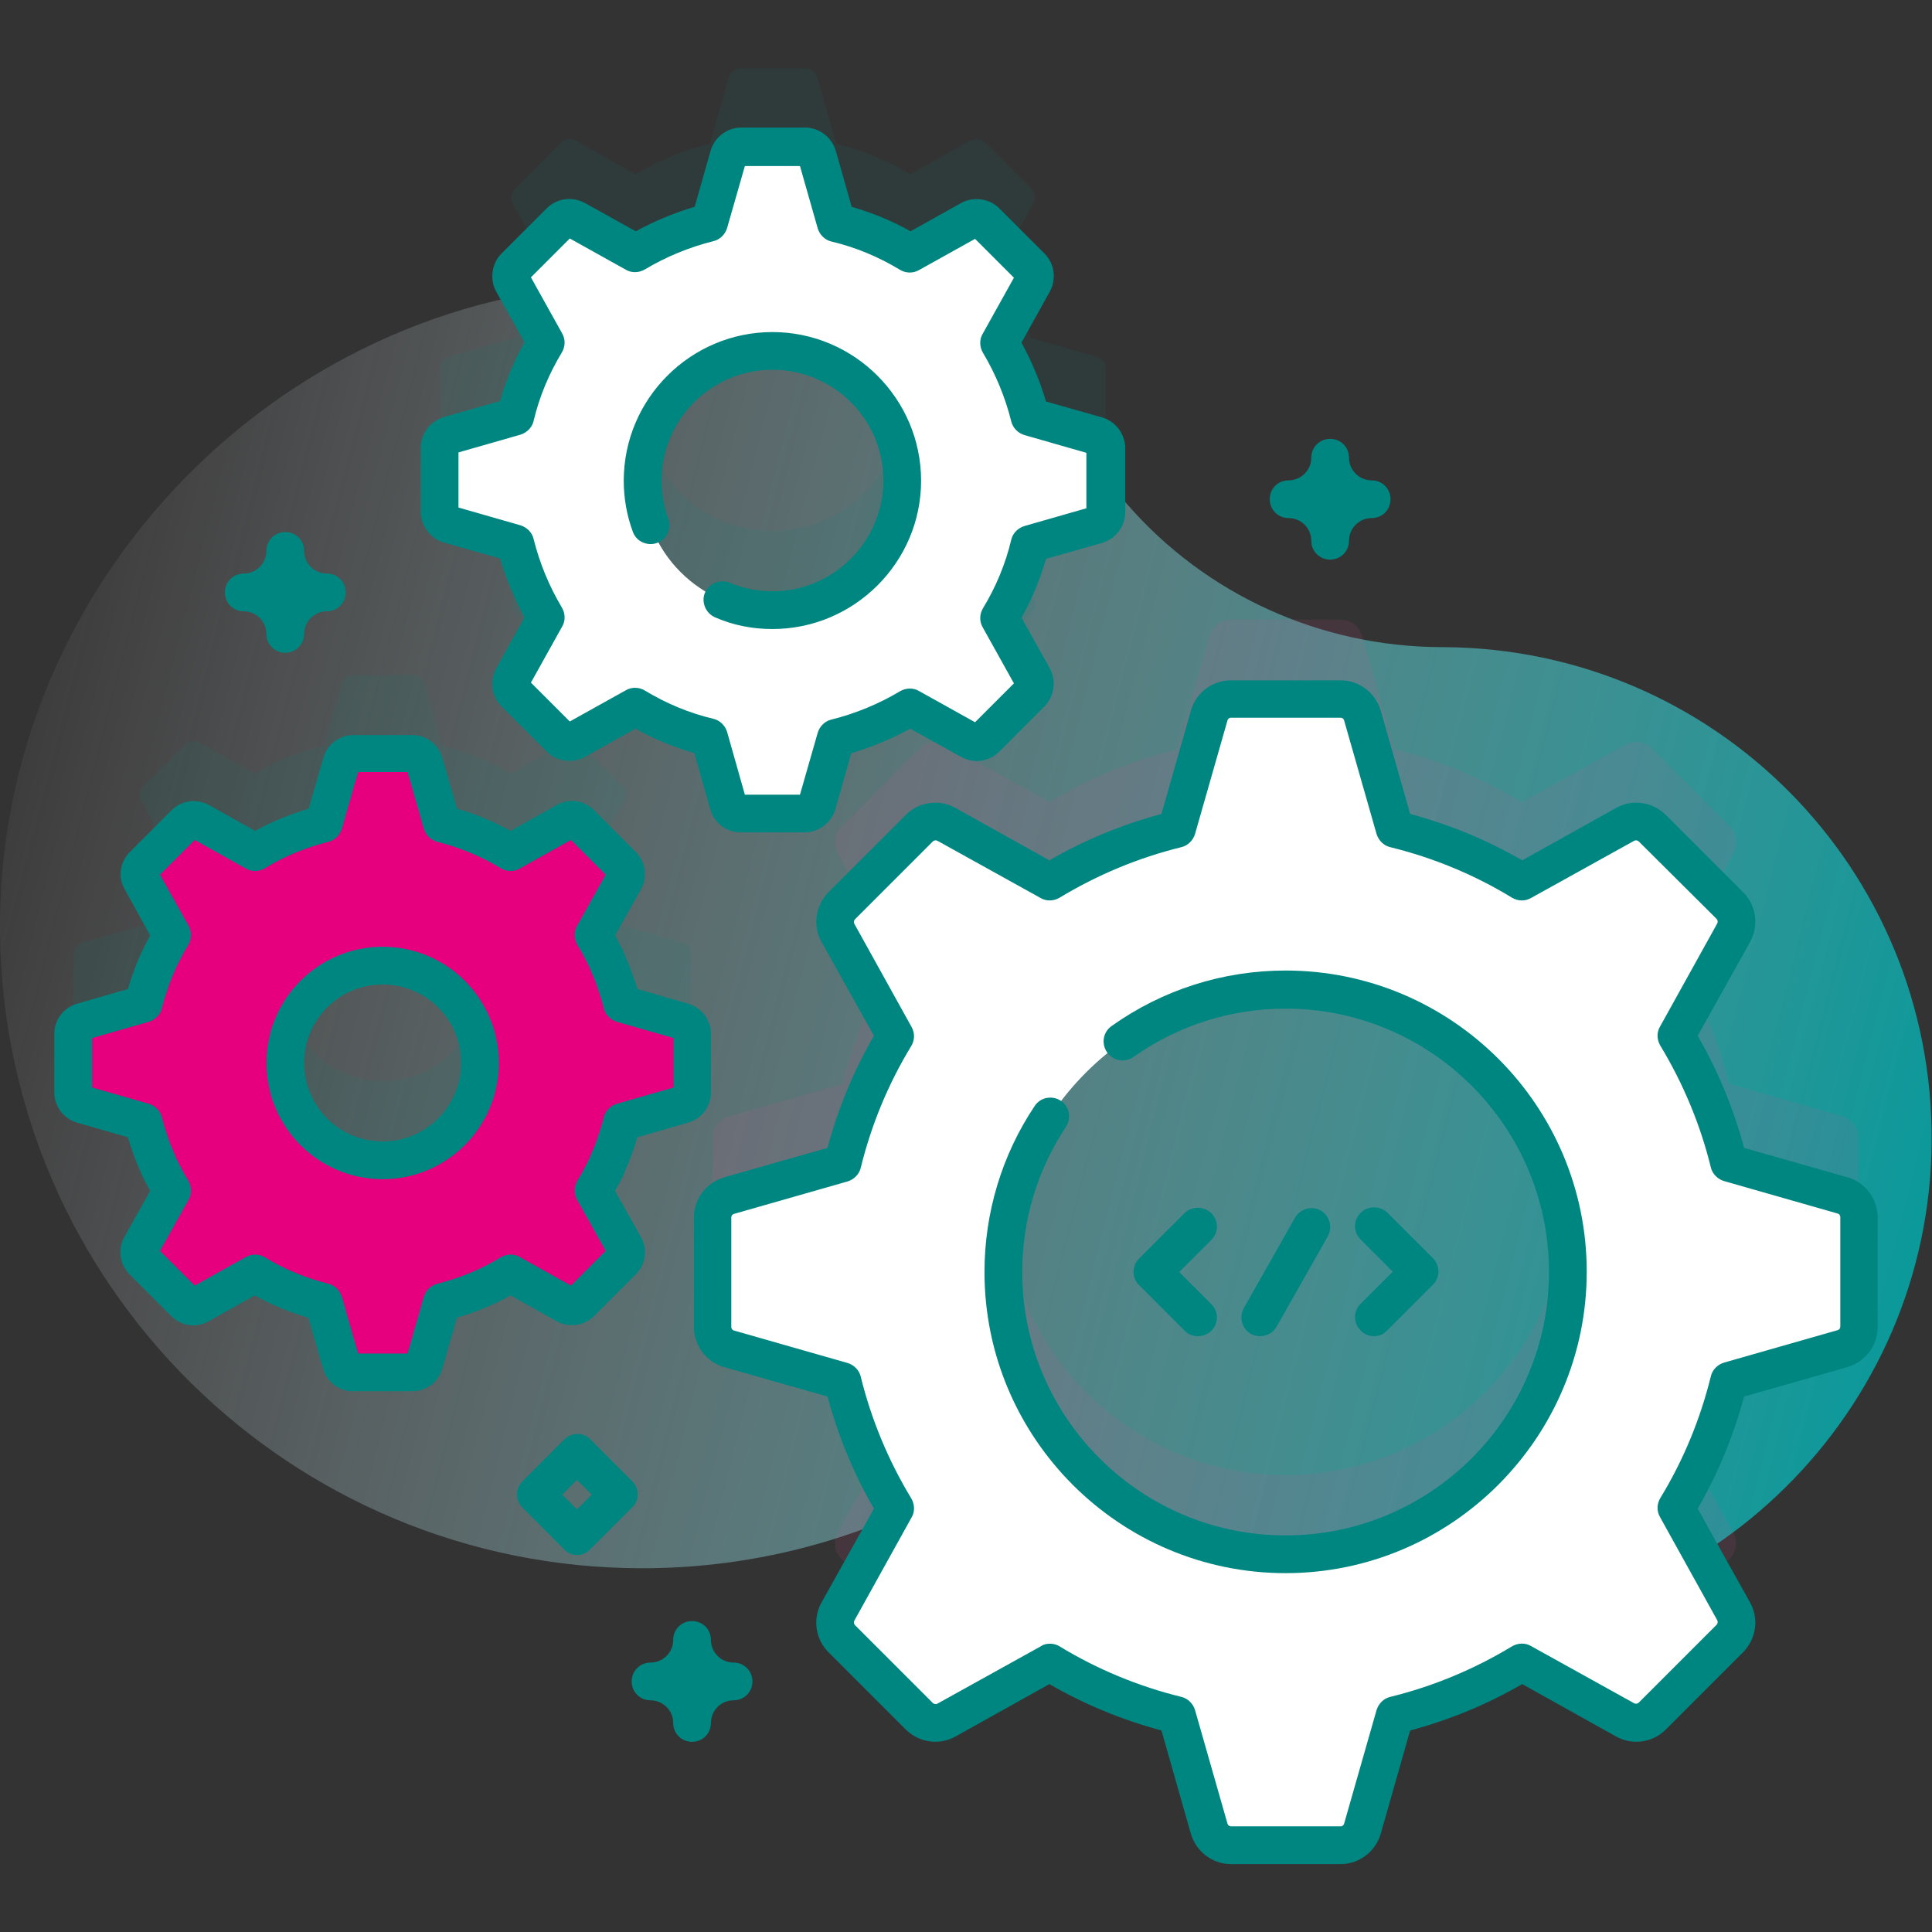 <?xml version="1.0" encoding="utf-8"?>
<!-- Generator: Adobe Illustrator 27.4.0, SVG Export Plug-In . SVG Version: 6.00 Build 0)  -->
<svg version="1.1" id="Capa_1" xmlns="http://www.w3.org/2000/svg" xmlns:xlink="http://www.w3.org/1999/xlink" x="0px" y="0px"
	 viewBox="0 0 512 512" style="enable-background:new 0 0 512 512;" xml:space="preserve">
<rect x="0" y="0" width="512" height="512" fill="#333333" stroke="none"/>
<style type="text/css">
	.st0{fill:url(#SVGID_1_);}
	.st1{opacity:0.1;fill:#EA4C95;enable-background:new    ;}
	.st2{opacity:0.1;fill:#008681;enable-background:new    ;}
	.st3{fill:#FFFFFF;}
	.st4{fill:#E6007E;}
	.st5{fill:#008681;}
</style>
<linearGradient id="SVGID_1_" gradientUnits="userSpaceOnUse" x1="-25.301" y1="316.699" x2="529.203" y2="174.392" gradientTransform="matrix(1 0 0 -1 0 511.89)">
	<stop  offset="8.204796e-07" style="stop-color:#FDEDF5;stop-opacity:0"/>
	<stop  offset="1" style="stop-color:#009A9B"/>
</linearGradient>
<path class="st0" d="M382.6,171.5c-0.2,0-0.4,0-0.6,0c-32-0.1-62.4-13.8-83.4-38c-31.4-36-77.6-58.6-129.1-58.4
	C76,75.5-1.2,154.1,0,247.6c1.2,93,77,168,170.2,168c26.3,0,51.3-6,73.5-16.7c19.2-9.2,42.1-6.8,59,6.2
	c21.9,16.7,49.2,26.7,78.8,26.8c71.4,0.1,130-58,130.4-129.4C512.4,230.4,454.6,171.9,382.6,171.5z"/>
<path class="st1" d="M488.3,295.8l-30.1-8.6c-3-12-7.7-23.4-14-33.7l15.2-27.4c1.3-2.3,0.9-5.2-1-7.1l-20.6-20.6
	c-1.9-1.9-4.8-2.3-7.1-1l-27.4,15.2c-10.3-6.3-21.6-11-33.7-14l-8.6-30.1c-0.7-2.6-3.1-4.3-5.7-4.3h-29.1c-2.7,0-5,1.8-5.7,4.3
	l-8.6,30.1c-12,3-23.4,7.7-33.7,14l-27.4-15.2c-2.3-1.3-5.2-0.9-7.1,1L223,219.1c-1.9,1.9-2.3,4.8-1,7.1l15.2,27.4
	c-6.3,10.3-11,21.6-14,33.7l-30.1,8.6c-2.6,0.7-4.3,3.1-4.3,5.7v29.1c0,2.7,1.8,5,4.3,5.7l30.1,8.6c3,12,7.7,23.4,14,33.7
	l-15.2,27.4c-1.3,2.3-0.9,5.2,1,7.1l20.6,20.6c1.9,1.9,4.8,2.3,7.1,1l27.4-15.2c10.3,6.3,21.6,11,33.7,14l8.6,30.1
	c0.7,2.6,3.1,4.3,5.7,4.3h29.1c2.7,0,5-1.8,5.7-4.3l8.6-30.1c12-3,23.4-7.7,33.7-14l27.4,15.2c2.3,1.3,5.2,0.9,7.1-1l20.6-20.6
	c1.9-1.9,2.3-4.8,1-7.1l-15.2-27.4c6.3-10.3,11-21.6,14-33.7l30.1-8.6c2.6-0.7,4.3-3.1,4.3-5.7v-29.1
	C492.6,298.9,490.8,296.6,488.3,295.8L488.3,295.8z M340.7,390.9c-41.3,0-74.8-33.5-74.8-74.8s33.5-74.8,74.8-74.8
	s74.8,33.5,74.8,74.8S382,390.9,340.7,390.9L340.7,390.9z"/>
<path class="st2" d="M181.1,249.8l-16.3-4.6c-1.6-6.5-4.2-12.6-7.5-18.2l8.2-14.8c0.7-1.3,0.5-2.8-0.5-3.8l-11.1-11.1
	c-1-1-2.6-1.2-3.8-0.5l-14.8,8.2c-5.6-3.4-11.7-5.9-18.2-7.5l-4.6-16.3c-0.4-1.4-1.7-2.3-3.1-2.3H93.5c-1.4,0-2.7,1-3.1,2.3
	l-4.6,16.3c-6.5,1.6-12.6,4.2-18.2,7.5l-14.8-8.2c-1.3-0.7-2.8-0.5-3.8,0.5l-11.1,11.1c-1,1-1.2,2.6-0.5,3.8l8.2,14.8
	c-3.4,5.6-5.9,11.7-7.5,18.2l-16.3,4.6c-1.4,0.4-2.3,1.7-2.3,3.1v15.7c0,1.4,1,2.7,2.3,3.1l16.3,4.6c1.6,6.5,4.2,12.6,7.5,18.2
	l-8.2,14.8c-0.7,1.3-0.5,2.8,0.5,3.8L49,324.3c1,1,2.6,1.2,3.8,0.5l14.8-8.2c5.6,3.4,11.7,5.9,18.2,7.5l4.6,16.3
	c0.4,1.4,1.7,2.3,3.1,2.3h15.7c1.4,0,2.7-1,3.1-2.3l4.6-16.3c6.5-1.6,12.6-4.2,18.2-7.5l14.8,8.2c1.3,0.7,2.8,0.5,3.8-0.5l11.1-11.1
	c1-1,1.2-2.6,0.5-3.8l-8.2-14.8c3.4-5.6,5.9-11.7,7.5-18.2l16.3-4.6c1.4-0.4,2.3-1.7,2.3-3.1v-15.7
	C183.4,251.4,182.5,250.2,181.1,249.8L181.1,249.8z M101.4,286.5c-14.2,0-25.8-11.5-25.8-25.8s11.5-25.8,25.8-25.8
	s25.8,11.5,25.8,25.8C127.2,275,115.7,286.5,101.4,286.5z"/>
<path class="st2" d="M290.5,94.5l-17.5-5c-1.7-7-4.5-13.6-8.1-19.6l8.9-15.9c0.8-1.4,0.5-3-0.6-4.1l-12-12c-1.1-1.1-2.8-1.3-4.1-0.6
	l-15.9,8.9c-6-3.6-12.6-6.4-19.6-8.1l-5-17.5c-0.4-1.5-1.8-2.5-3.3-2.5h-16.9c-1.6,0-2.9,1-3.3,2.5l-5,17.5
	c-7,1.7-13.6,4.5-19.6,8.1l-15.9-8.9c-1.4-0.8-3-0.5-4.1,0.6l-12,12c-1.1,1.1-1.3,2.8-0.6,4.1l8.9,15.9c-3.6,6-6.4,12.6-8.1,19.6
	l-17.5,5c-1.5,0.4-2.5,1.8-2.5,3.3v16.9c0,1.6,1,2.9,2.5,3.3l17.5,5c1.7,7,4.5,13.6,8.1,19.6l-8.9,15.9c-0.8,1.4-0.5,3,0.6,4.1
	l12,12c1.1,1.1,2.8,1.3,4.1,0.6l15.9-8.9c6,3.6,12.6,6.4,19.6,8.1l5,17.5c0.4,1.5,1.8,2.5,3.3,2.5h16.9c1.6,0,2.9-1,3.3-2.5l5-17.5
	c7-1.7,13.6-4.5,19.6-8.1l15.9,8.9c1.4,0.8,3,0.5,4.1-0.6l12-12c1.1-1.1,1.3-2.8,0.6-4.1l-8.9-15.9c3.6-6,6.4-12.6,8.1-19.6l17.5-5
	c1.5-0.4,2.5-1.8,2.5-3.3V97.8C293,96.3,292,94.9,290.5,94.5L290.5,94.5z M204.7,140.7c-19,0-34.4-15.4-34.4-34.4S185.7,72,204.7,72
	s34.4,15.4,34.4,34.4S223.7,140.7,204.7,140.7z"/>
<path class="st3" d="M488.3,316.8l-30.1-8.6c-3-12-7.7-23.4-14-33.7l15.2-27.4c1.3-2.3,0.9-5.2-1-7.1l-20.6-20.6
	c-1.9-1.9-4.8-2.3-7.1-1l-27.4,15.2c-10.3-6.3-21.6-11-33.7-14l-8.6-30.1c-0.7-2.6-3.1-4.3-5.7-4.3h-29.1c-2.7,0-5,1.8-5.7,4.3
	l-8.6,30.1c-12,3-23.4,7.7-33.7,14l-27.4-15.2c-2.3-1.3-5.2-0.9-7.1,1L223,240.1c-1.9,1.9-2.3,4.8-1,7.1l15.2,27.4
	c-6.3,10.3-11,21.6-14,33.7l-30.1,8.6c-2.6,0.7-4.3,3.1-4.3,5.7v29.1c0,2.7,1.8,5,4.3,5.7l30.1,8.6c3,12,7.7,23.4,14,33.7
	l-15.2,27.4c-1.3,2.3-0.9,5.2,1,7.1l20.6,20.6c1.9,1.9,4.8,2.3,7.1,1l27.4-15.2c10.3,6.3,21.6,11,33.7,14l8.6,30.1
	c0.7,2.6,3.1,4.3,5.7,4.3h29.1c2.7,0,5-1.8,5.7-4.3l8.6-30.1c12-3,23.4-7.7,33.7-14l27.4,15.2c2.3,1.3,5.2,0.9,7.1-1l20.6-20.6
	c1.9-1.9,2.3-4.8,1-7.1l-15.2-27.4c6.3-10.3,11-21.6,14-33.7l30.1-8.6c2.6-0.7,4.3-3.1,4.3-5.7v-29.1
	C492.6,319.9,490.8,317.6,488.3,316.8z M340.7,411.9c-41.3,0-74.8-33.5-74.8-74.8s33.5-74.8,74.8-74.8s74.8,33.5,74.8,74.8
	S382,411.9,340.7,411.9L340.7,411.9z"/>
<path class="st4" d="M181.1,270.8l-16.3-4.6c-1.6-6.5-4.2-12.6-7.5-18.2l8.2-14.8c0.7-1.3,0.5-2.8-0.5-3.8l-11.1-11.1
	c-1-1-2.6-1.2-3.8-0.5l-14.8,8.2c-5.6-3.4-11.7-5.9-18.2-7.5l-4.6-16.3c-0.4-1.4-1.7-2.3-3.1-2.3H93.5c-1.4,0-2.7,1-3.1,2.3
	l-4.6,16.3c-6.5,1.6-12.6,4.2-18.2,7.5l-14.8-8.2c-1.3-0.7-2.8-0.5-3.8,0.5l-11.1,11.1c-1,1-1.2,2.6-0.5,3.8l8.2,14.8
	c-3.4,5.6-5.9,11.7-7.5,18.2l-16.3,4.6c-1.4,0.4-2.3,1.7-2.3,3.1v15.7c0,1.4,1,2.7,2.3,3.1l16.3,4.6c1.6,6.5,4.2,12.6,7.5,18.2
	l-8.2,14.8c-0.7,1.3-0.5,2.8,0.5,3.8L49,345.3c1,1,2.6,1.2,3.8,0.5l14.8-8.2c5.6,3.4,11.7,5.9,18.2,7.5l4.6,16.3
	c0.4,1.4,1.7,2.3,3.1,2.3h15.7c1.4,0,2.7-1,3.1-2.3l4.6-16.3c6.5-1.6,12.6-4.2,18.2-7.5l14.8,8.2c1.3,0.7,2.8,0.5,3.8-0.5l11.1-11.1
	c1-1,1.2-2.6,0.5-3.8l-8.2-14.8c3.4-5.6,5.9-11.7,7.5-18.2l16.3-4.6c1.4-0.4,2.3-1.7,2.3-3.1v-15.7
	C183.4,272.4,182.5,271.2,181.1,270.8L181.1,270.8z M101.4,307.5c-14.2,0-25.8-11.5-25.8-25.8s11.5-25.8,25.8-25.8
	s25.8,11.5,25.8,25.8C127.2,296,115.7,307.5,101.4,307.5z"/>
<path class="st3" d="M290.5,115.5l-17.5-5c-1.7-7-4.5-13.6-8.1-19.6l8.9-15.9c0.8-1.4,0.5-3-0.6-4.1l-12-12
	c-1.1-1.1-2.8-1.3-4.1-0.6l-15.9,8.9c-6-3.6-12.6-6.4-19.6-8.1l-5-17.5c-0.4-1.5-1.8-2.5-3.3-2.5h-16.9c-1.6,0-2.9,1-3.3,2.5
	l-5,17.5c-7,1.7-13.6,4.5-19.6,8.1l-15.9-8.9c-1.4-0.8-3-0.5-4.1,0.6l-12,12c-1.1,1.1-1.3,2.8-0.6,4.1l8.9,15.9
	c-3.6,6-6.4,12.6-8.1,19.6l-17.5,5c-1.5,0.4-2.5,1.8-2.5,3.3v16.9c0,1.6,1,2.9,2.5,3.3l17.5,5c1.7,7,4.5,13.6,8.1,19.6l-8.9,15.9
	c-0.8,1.4-0.5,3,0.6,4.1l12,12c1.1,1.1,2.8,1.3,4.1,0.6l15.9-8.9c6,3.6,12.6,6.4,19.6,8.1l5,17.5c0.4,1.5,1.8,2.5,3.3,2.5h16.9
	c1.6,0,2.9-1,3.3-2.5l5-17.5c7-1.7,13.6-4.5,19.6-8.1l15.9,8.9c1.4,0.8,3,0.5,4.1-0.6l12-12c1.1-1.1,1.3-2.8,0.6-4.1l-8.9-15.9
	c3.6-6,6.4-12.6,8.1-19.6l17.5-5c1.5-0.4,2.5-1.8,2.5-3.3v-16.9C293,117.3,292,115.9,290.5,115.5L290.5,115.5z M204.7,161.7
	c-19,0-34.4-15.4-34.4-34.4S185.7,93,204.7,93s34.4,15.4,34.4,34.4S223.7,161.7,204.7,161.7z"/>
<g>
	<g>
		<path class="st5" d="M355.3,494h-29.1c-4.9,0-9.2-3.3-10.6-8l-7.8-27.4c-10.4-2.8-20.4-6.9-29.7-12.3l-24.9,13.9
			c-4.3,2.4-9.6,1.6-13.1-1.8l-20.6-20.6c-3.4-3.4-4.2-8.8-1.8-13.1l13.9-24.9c-5.4-9.3-9.5-19.3-12.3-29.7l-27.4-7.8
			c-4.7-1.3-8-5.7-8-10.6v-29.1c0-4.9,3.3-9.2,8-10.6l27.4-7.8c2.8-10.4,6.9-20.4,12.3-29.7l-13.9-24.9c-2.4-4.3-1.6-9.6,1.8-13.1
			l20.6-20.6c3.4-3.4,8.8-4.2,13.1-1.8l24.9,13.9c9.3-5.4,19.3-9.5,29.7-12.3l7.8-27.4c1.3-4.7,5.7-8,10.6-8h29.1
			c4.9,0,9.2,3.3,10.6,8l7.8,27.4c10.4,2.8,20.4,6.9,29.7,12.3l24.9-13.9c4.3-2.4,9.6-1.6,13.1,1.8l20.6,20.6
			c3.4,3.4,4.2,8.8,1.8,13.1l-13.9,24.9c5.4,9.3,9.5,19.3,12.3,29.7l27.4,7.8h0c4.7,1.3,8,5.7,8,10.6v29.1c0,4.9-3.3,9.2-8,10.6
			l-27.4,7.8c-2.8,10.4-6.9,20.4-12.3,29.7l13.9,24.9c2.4,4.3,1.6,9.6-1.8,13.1l-20.6,20.6c-3.4,3.4-8.8,4.2-13.1,1.8l-24.9-13.9
			c-9.3,5.4-19.3,9.5-29.7,12.3l-7.8,27.4C364.5,490.7,360.2,494,355.3,494L355.3,494z M278.2,435.6c0.9,0,1.8,0.2,2.6,0.7
			c10,6.1,20.9,10.6,32.3,13.4c1.7,0.4,3.1,1.8,3.6,3.5l8.6,30.1c0.1,0.4,0.5,0.7,0.9,0.7h29.1c0.4,0,0.8-0.3,0.9-0.7l8.6-30.1
			c0.5-1.7,1.9-3.1,3.6-3.5c11.4-2.8,22.2-7.3,32.3-13.4c1.5-0.9,3.5-1,5-0.1l27.4,15.2c0.4,0.2,0.9,0.1,1.2-0.2l20.6-20.6
			c0.3-0.3,0.4-0.8,0.2-1.2l-15.2-27.4c-0.9-1.6-0.8-3.5,0.1-5c6.1-10,10.6-20.9,13.4-32.3c0.4-1.7,1.8-3.1,3.5-3.6l30.1-8.6
			c0.4-0.1,0.7-0.5,0.7-0.9v-29.1c0-0.4-0.3-0.8-0.7-0.9l-30.1-8.6c-1.7-0.5-3.1-1.9-3.5-3.6c-2.8-11.4-7.3-22.2-13.4-32.3
			c-0.9-1.5-1-3.5-0.1-5l15.2-27.4c0.2-0.4,0.1-0.9-0.2-1.2L434.3,223c-0.3-0.3-0.8-0.4-1.2-0.2l-27.4,15.2c-1.6,0.9-3.5,0.8-5-0.1
			c-10-6.1-20.9-10.6-32.3-13.4c-1.7-0.4-3.1-1.8-3.6-3.5l-8.6-30.1c-0.1-0.4-0.5-0.7-0.9-0.7h-29.1c-0.4,0-0.8,0.3-0.9,0.7
			l-8.6,30.1c-0.5,1.7-1.9,3.1-3.6,3.5c-11.4,2.8-22.2,7.3-32.3,13.4c-1.5,0.9-3.5,1-5,0.1l-27.4-15.2c-0.4-0.2-0.9-0.1-1.2,0.2
			l-20.6,20.6c-0.3,0.3-0.4,0.8-0.2,1.2l15.2,27.4c0.9,1.6,0.8,3.5-0.1,5c-6.1,10-10.6,20.9-13.4,32.3c-0.4,1.7-1.8,3.1-3.5,3.6
			l-30.1,8.6c-0.4,0.1-0.7,0.5-0.7,0.9v29.1c0,0.4,0.3,0.8,0.7,0.9l30.1,8.6c1.7,0.5,3.1,1.9,3.5,3.6c2.8,11.4,7.3,22.2,13.4,32.3
			c0.9,1.5,1,3.5,0.1,5l-15.2,27.4c-0.2,0.4-0.1,0.9,0.2,1.2l20.6,20.6c0.3,0.3,0.8,0.4,1.2,0.2l27.4-15.2
			C276.5,435.8,277.3,435.6,278.2,435.6L278.2,435.6z M340.7,416.9c-44,0-79.8-35.8-79.8-79.8c0-15.7,4.6-31,13.3-44
			c1.5-2.3,4.6-2.9,6.9-1.4s2.9,4.6,1.4,6.9c-7.6,11.4-11.6,24.8-11.6,38.5c0,38.5,31.3,69.8,69.8,69.8s69.8-31.3,69.8-69.8
			s-31.3-69.8-69.8-69.8c-14.5,0-28.4,4.4-40.3,12.8c-2.3,1.6-5.4,1.1-7-1.2c-1.6-2.3-1.1-5.4,1.2-7c13.5-9.6,29.5-14.7,46.1-14.7
			c44,0,79.8,35.8,79.8,79.8S384.7,416.9,340.7,416.9L340.7,416.9z"/>
		<path class="st5" d="M109.3,368.7H93.5c-3.7,0-6.9-2.5-7.9-6l-3.9-13.5c-4.9-1.4-9.7-3.4-14.2-5.9l-12.3,6.9
			c-3.2,1.8-7.2,1.2-9.8-1.4l-11.1-11.1c-2.6-2.6-3.1-6.6-1.4-9.8l6.9-12.3c-2.5-4.5-4.5-9.3-5.9-14.2l-13.5-3.9c-3.5-1-6-4.3-6-7.9
			v-15.7c0-3.7,2.5-6.9,6-7.9l13.5-3.9c1.4-4.9,3.4-9.7,5.9-14.2L33,235.6c-1.8-3.2-1.2-7.2,1.4-9.8l11.1-11.1
			c2.6-2.6,6.6-3.1,9.8-1.4l12.3,6.9c4.5-2.5,9.3-4.4,14.2-5.9l3.9-13.5c1-3.5,4.3-6,7.9-6h15.7c3.7,0,6.9,2.5,7.9,6l3.9,13.5
			c4.9,1.4,9.7,3.4,14.2,5.9l12.3-6.9c3.2-1.8,7.2-1.2,9.8,1.4l11.1,11.1c2.6,2.6,3.1,6.6,1.4,9.8l-6.9,12.3
			c2.5,4.5,4.4,9.3,5.9,14.2l13.5,3.9c3.5,1,6,4.3,6,7.9v15.7c0,3.7-2.5,6.9-6,7.9l-13.5,3.9c-1.4,4.9-3.4,9.7-5.9,14.2l6.9,12.3
			c1.8,3.2,1.2,7.2-1.4,9.8l-11.1,11.1c-2.6,2.6-6.6,3.1-9.8,1.4l-12.3-6.9c-4.5,2.5-9.3,4.5-14.2,5.9l-3.9,13.5
			C116.2,366.3,112.9,368.7,109.3,368.7L109.3,368.7z M94.9,358.7h13.1l4.3-15c0.5-1.7,1.9-3.1,3.6-3.5c5.9-1.5,11.6-3.8,16.8-7
			c1.5-0.9,3.5-1,5-0.1l13.6,7.6l9.2-9.2l-7.6-13.6c-0.9-1.6-0.8-3.5,0.1-5c3.2-5.2,5.5-10.9,7-16.8c0.4-1.7,1.8-3.1,3.5-3.6l15-4.3
			v-13.1l-15-4.3c-1.7-0.5-3.1-1.9-3.5-3.6c-1.5-5.9-3.8-11.6-7-16.8c-0.9-1.5-1-3.5-0.1-5l7.6-13.6l-9.2-9.2l-13.6,7.6
			c-1.6,0.9-3.5,0.8-5-0.1c-5.2-3.2-10.9-5.5-16.8-7c-1.7-0.4-3.1-1.8-3.6-3.5l-4.3-15H94.9l-4.3,15c-0.5,1.7-1.9,3.1-3.6,3.5
			c-5.9,1.5-11.6,3.8-16.8,7c-1.5,0.9-3.5,1-5,0.1l-13.6-7.6l-9.2,9.2l7.6,13.6c0.9,1.6,0.8,3.5-0.1,5c-3.2,5.2-5.5,10.9-7,16.8
			c-0.4,1.7-1.8,3.1-3.5,3.6l-15,4.3v13.1l15,4.3c1.7,0.5,3.1,1.9,3.5,3.6c1.5,5.9,3.8,11.6,7,16.8c0.9,1.5,1,3.5,0.1,5l-7.6,13.6
			l9.2,9.2l13.6-7.6c1.6-0.9,3.5-0.8,5,0.1c5.2,3.2,10.9,5.5,16.8,7c1.7,0.4,3.1,1.8,3.6,3.5L94.9,358.7z M179.7,275.6L179.7,275.6
			L179.7,275.6z M179.7,275.6C179.7,275.6,179.7,275.6,179.7,275.6L179.7,275.6z"/>
		<path class="st5" d="M101.4,312.5c-17,0-30.8-13.8-30.8-30.8s13.8-30.8,30.8-30.8s30.8,13.8,30.8,30.8
			C132.2,298.7,118.4,312.5,101.4,312.5z M101.4,260.9c-11.5,0-20.8,9.3-20.8,20.8s9.3,20.8,20.8,20.8s20.8-9.3,20.8-20.8
			S112.9,260.9,101.4,260.9z"/>
		<path class="st5" d="M213.2,220.6h-16.9c-3.8,0-7.1-2.5-8.1-6.2l-4.2-14.8c-5.4-1.6-10.7-3.7-15.6-6.5l-13.4,7.5
			c-3.3,1.8-7.5,1.2-10.1-1.4l-12-12c-2.7-2.7-3.2-6.8-1.4-10.1l7.5-13.5c-2.7-4.9-4.9-10.2-6.5-15.6l-14.8-4.2
			c-3.6-1-6.2-4.4-6.2-8.2v-16.9c0-3.8,2.5-7.1,6.2-8.2l14.8-4.2c1.6-5.4,3.7-10.7,6.5-15.6l-7.5-13.4c-1.8-3.3-1.2-7.5,1.4-10.1
			l12-12c2.7-2.7,6.8-3.2,10.1-1.4l13.5,7.5c4.9-2.7,10.2-4.9,15.6-6.5l4.2-14.8c1-3.6,4.4-6.2,8.1-6.2h16.9c3.8,0,7.1,2.5,8.2,6.2
			l4.2,14.8c5.4,1.6,10.7,3.7,15.6,6.5l13.4-7.5c3.3-1.8,7.5-1.2,10.1,1.4l12,12c2.7,2.7,3.2,6.8,1.4,10.1l-7.5,13.5
			c2.7,4.9,4.9,10.2,6.5,15.6l14.8,4.2c3.6,1,6.2,4.4,6.2,8.2v16.9c0,3.8-2.5,7.1-6.2,8.2l-14.8,4.2c-1.6,5.4-3.7,10.7-6.5,15.6
			l7.5,13.4c1.8,3.3,1.2,7.5-1.4,10.1l-12,12c-2.7,2.7-6.8,3.2-10.1,1.4l-13.5-7.5c-4.9,2.7-10.2,4.9-15.6,6.5l-4.2,14.8
			C220.3,218.1,216.9,220.6,213.2,220.6L213.2,220.6z M197.4,210.6H212l4.7-16.4c0.5-1.7,1.9-3.1,3.6-3.5c6.4-1.6,12.5-4.1,18.2-7.5
			c1.5-0.9,3.5-1,5-0.1l14.9,8.3l10.3-10.3l-8.3-14.9c-0.9-1.6-0.8-3.5,0.1-5c3.4-5.6,6-11.8,7.5-18.2c0.4-1.7,1.8-3.1,3.5-3.6
			l16.4-4.7V120l-16.4-4.7c-1.7-0.5-3.1-1.9-3.5-3.6c-1.6-6.4-4.1-12.5-7.5-18.2c-0.9-1.5-1-3.5-0.1-5l8.3-14.9l-10.3-10.3
			l-14.9,8.3c-1.6,0.9-3.5,0.8-5-0.1c-5.6-3.4-11.8-6-18.2-7.5c-1.7-0.4-3.1-1.8-3.6-3.5L212,44h-14.6l-4.7,16.4
			c-0.5,1.7-1.9,3.1-3.6,3.5c-6.4,1.6-12.5,4.1-18.2,7.5c-1.5,0.9-3.5,1-5,0.1L151,63.2l-10.3,10.3l8.3,14.9c0.9,1.6,0.8,3.5-0.1,5
			c-3.4,5.6-6,11.8-7.5,18.2c-0.4,1.7-1.8,3.1-3.5,3.6l-16.4,4.7v14.6l16.4,4.7c1.7,0.5,3.1,1.9,3.5,3.6c1.6,6.4,4.1,12.5,7.5,18.2
			c0.9,1.5,1,3.5,0.1,5l-8.3,14.9l10.3,10.3l14.9-8.3c1.6-0.9,3.5-0.8,5,0.1c5.6,3.4,11.8,6,18.2,7.5c1.7,0.4,3.1,1.8,3.6,3.5
			L197.4,210.6z M204.7,166.7c-5.3,0-10.4-1-15.2-3.1c-2.5-1.1-3.7-4-2.7-6.5c1.1-2.5,4-3.7,6.5-2.7c3.6,1.5,7.4,2.3,11.4,2.3
			c16.2,0,29.4-13.2,29.4-29.4S220.9,98,204.7,98s-29.4,13.2-29.4,29.4c0,3.5,0.6,6.8,1.8,10.1c0.9,2.6-0.4,5.5-3,6.4
			c-2.6,0.9-5.5-0.4-6.4-3c-1.6-4.3-2.4-8.9-2.4-13.5c0-21.7,17.7-39.4,39.4-39.4s39.4,17.7,39.4,39.4
			C244.1,149,226.4,166.7,204.7,166.7L204.7,166.7z"/>
	</g>
	<path class="st5" d="M317.4,354.1c-1.3,0-2.6-0.5-3.5-1.5l-12-12c-2-1.9-2-5.1,0-7.1l12-12c1.9-1.9,5.1-1.9,7.1,0c2,2,2,5.1,0,7.1
		l-8.5,8.5l8.5,8.5c2,2,2,5.1,0,7.1C319.9,353.7,318.7,354.1,317.4,354.1z"/>
	<path class="st5" d="M364.1,354.1c-1.3,0-2.6-0.5-3.5-1.5c-2-2-2-5.1,0-7.1l8.5-8.5l-8.5-8.5c-2-2-2-5.1,0-7.1
		c1.9-1.9,5.1-1.9,7.1,0l12,12c2,2,2,5.1,0,7.1l-12,12C366.6,353.7,365.4,354.1,364.1,354.1z"/>
	<path class="st5" d="M333.9,354.1c-0.8,0-1.7-0.2-2.4-0.6c-2.4-1.4-3.2-4.4-1.9-6.8l13.6-24c1.4-2.4,4.4-3.2,6.8-1.9
		c2.4,1.4,3.2,4.4,1.9,6.8l-13.6,24C337.4,353.2,335.7,354.1,333.9,354.1z"/>
</g>
<path class="st5" d="M153,412.1c-1.3,0-2.6-0.5-3.5-1.5l-11-11c-2-2-2-5.1,0-7.1l11-11c0.9-0.9,2.2-1.5,3.5-1.5s2.6,0.5,3.5,1.5
	l11,11c0.9,0.9,1.5,2.2,1.5,3.5s-0.5,2.6-1.5,3.5l-11,11C155.5,411.6,154.2,412.1,153,412.1L153,412.1z M149,396.1l3.9,3.9l3.9-3.9
	l-3.9-3.9L149,396.1z"/>
<path class="st5" d="M352.5,148.3c-2.8,0-5-2.2-5-5c0-3.3-2.7-6-6-6c-2.8,0-5-2.2-5-5s2.2-5,5-5c3.3,0,6-2.7,6-6c0-2.8,2.2-5,5-5
	s5,2.2,5,5c0,3.3,2.7,6,6,6c2.8,0,5,2.2,5,5s-2.2,5-5,5c-3.3,0-6,2.7-6,6C357.5,146.1,355.3,148.3,352.5,148.3z"/>
<path class="st5" d="M183.4,461.6c-2.8,0-5-2.2-5-5c0-3.3-2.7-6-6-6c-2.8,0-5-2.2-5-5s2.2-5,5-5c3.3,0,6-2.7,6-6c0-2.8,2.2-5,5-5
	s5,2.2,5,5c0,3.3,2.7,6,6,6c2.8,0,5,2.2,5,5s-2.2,5-5,5c-3.3,0-6,2.7-6,6C188.4,459.4,186.2,461.6,183.4,461.6z"/>
<path class="st5" d="M75.6,173c-2.8,0-5-2.2-5-5c0-3.3-2.7-6-6-6c-2.8,0-5-2.2-5-5s2.2-5,5-5c3.3,0,6-2.7,6-6c0-2.8,2.2-5,5-5
	s5,2.2,5,5c0,3.3,2.7,6,6,6c2.8,0,5,2.2,5,5s-2.2,5-5,5c-3.3,0-6,2.7-6,6C80.6,170.7,78.4,173,75.6,173z"/>
</svg>
